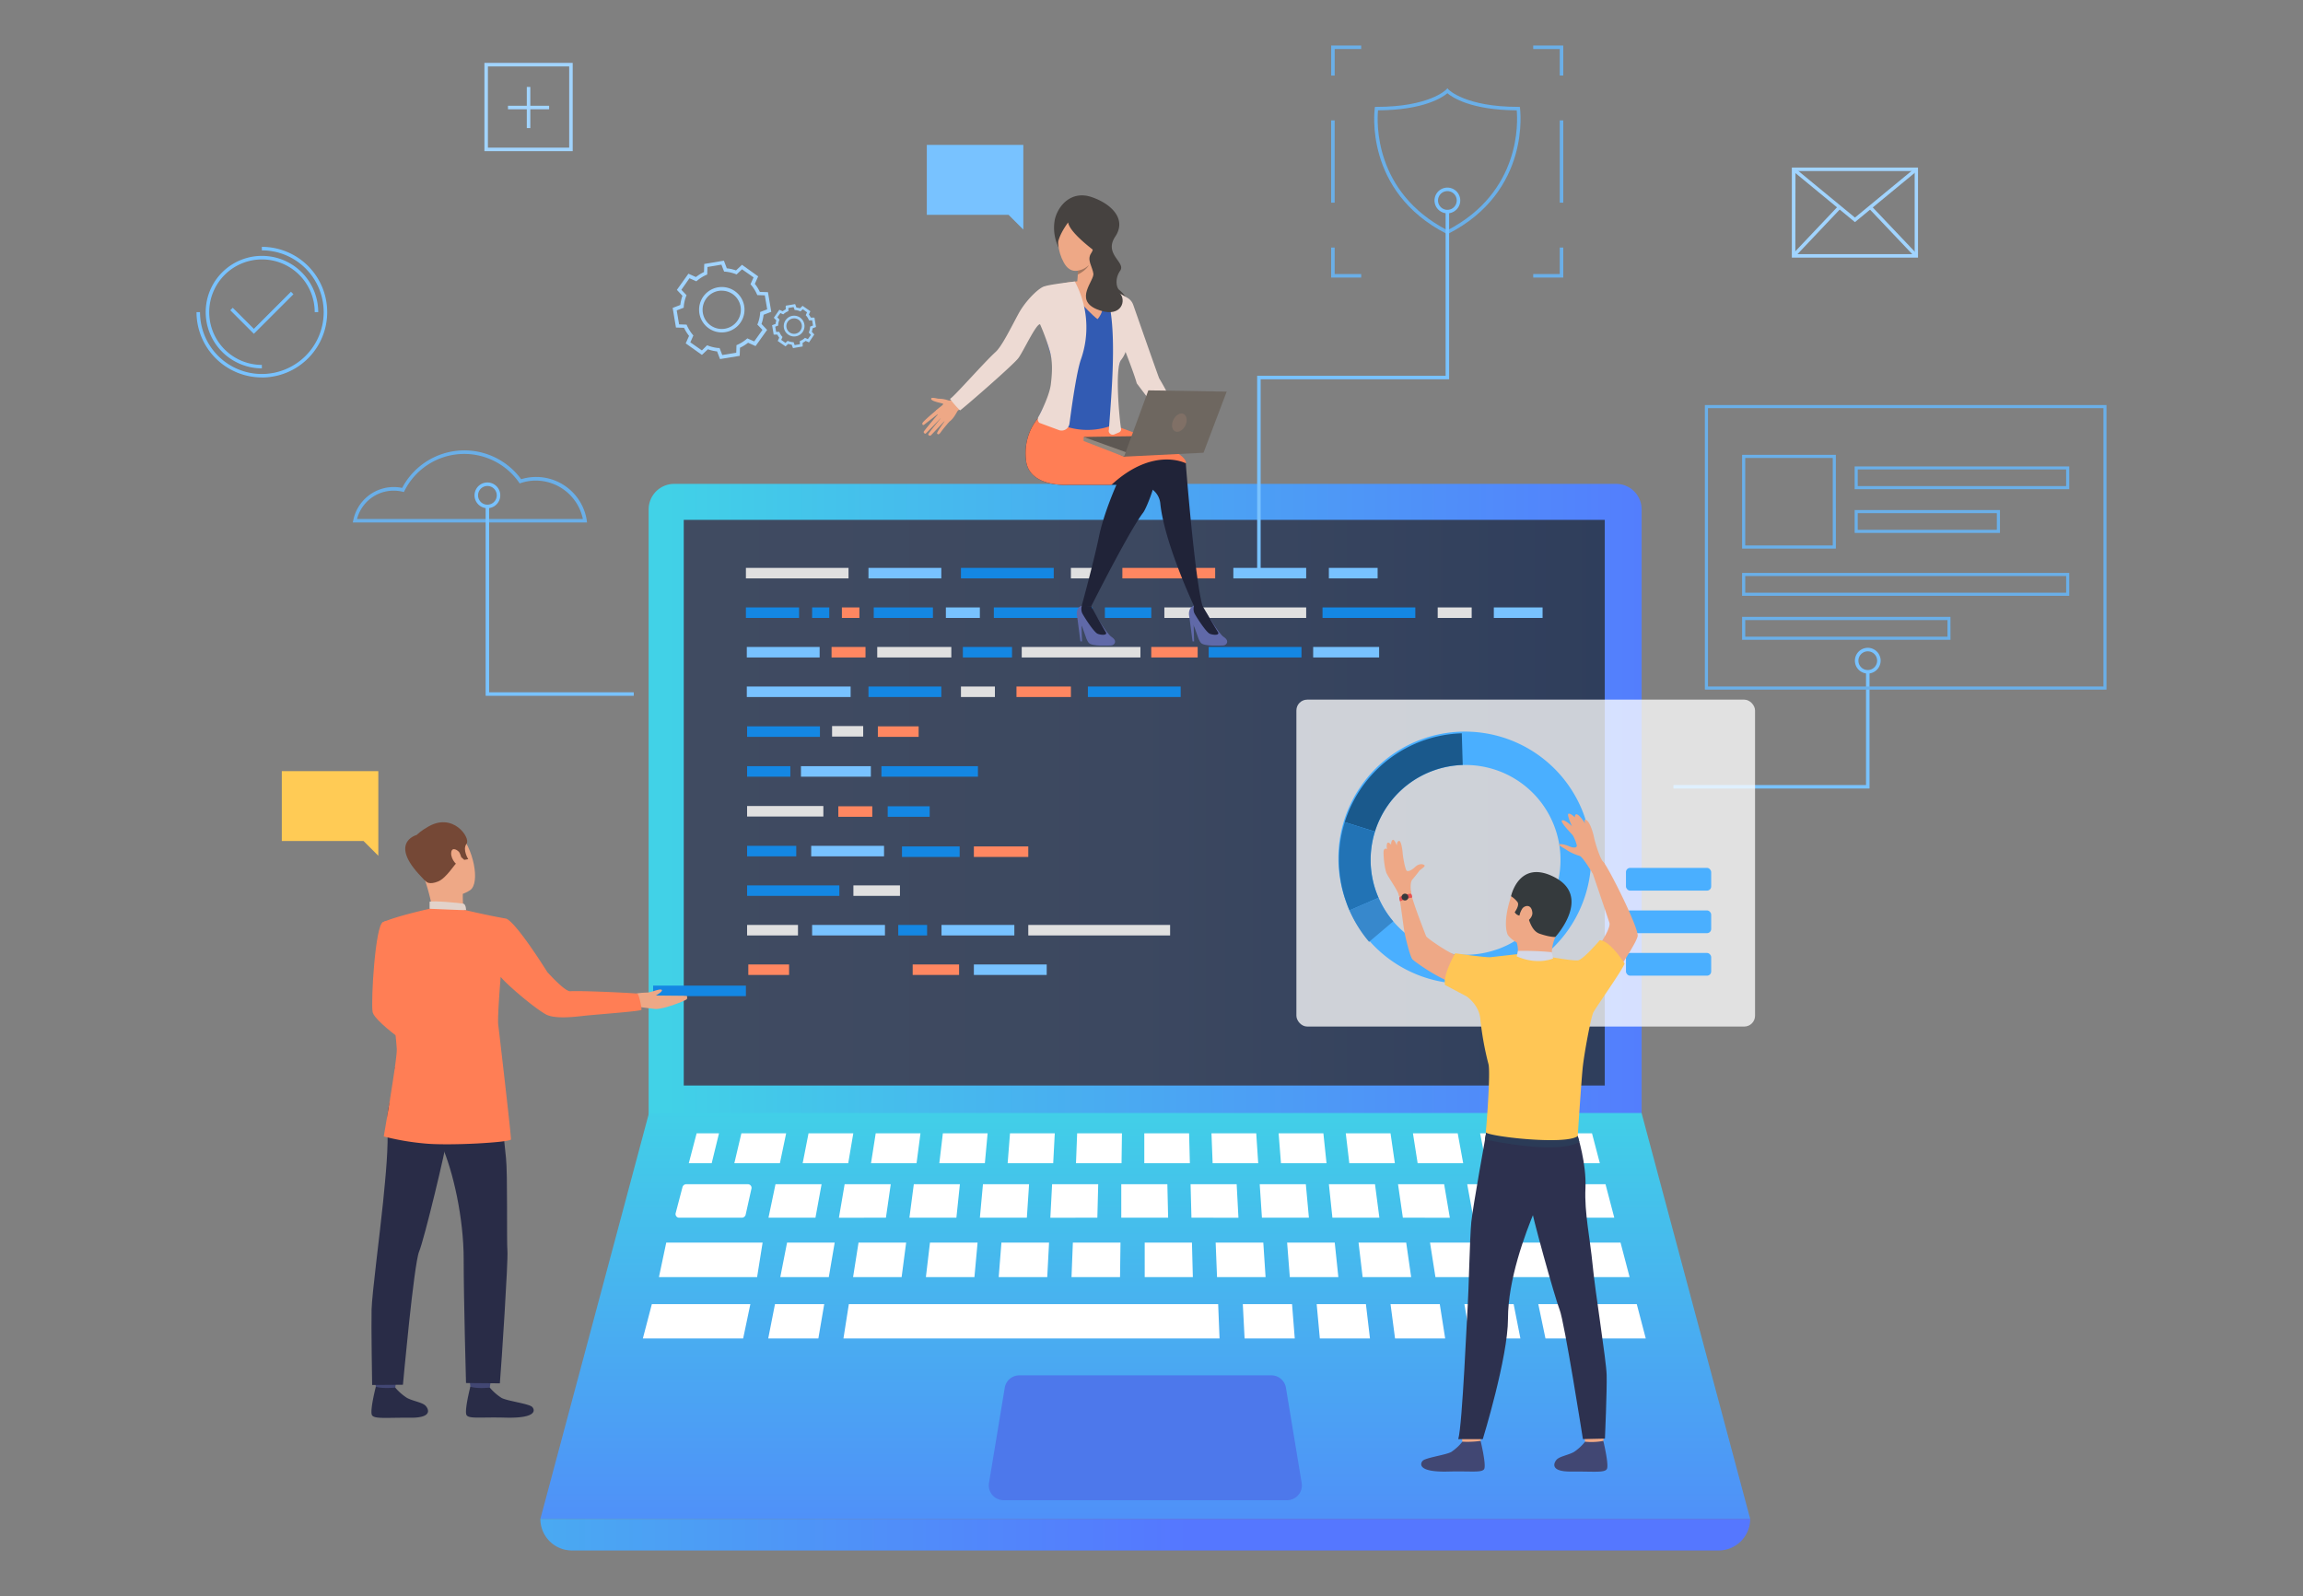 <svg id="Layer_1" data-name="Layer 1" xmlns="http://www.w3.org/2000/svg" xmlns:xlink="http://www.w3.org/1999/xlink" viewBox="0 0 854 592"><rect x="0" y="0" width="854" height="592" fill="#808080" stroke="none"/><defs><style>.cls-1{fill:url(#linear-gradient);}.cls-2{fill:url(#linear-gradient-2);}.cls-3{fill:#6aafe8;}.cls-4{fill:#1487e3;}.cls-5{fill:#78c2ff;}.cls-6{fill:#ff7e55;}.cls-7{fill:#424773;}.cls-8{fill:#292c47;}.cls-9{fill:#eea886;}.cls-10{fill:#754836;}.cls-11{fill:#e2d2ca;}.cls-12{fill:#ffcb55;}.cls-13{fill:#a1d4ff;}.cls-14{fill:url(#linear-gradient-3);}.cls-15{fill:#fff;}.cls-16{fill:url(#linear-gradient-4);}.cls-17{fill:#4d78eb;}.cls-18{fill:#e0e0e0;}.cls-19{fill:#ff8761;}.cls-20{opacity:0.76;}.cls-21{fill:#4aafff;}.cls-22{fill:#1a598c;}.cls-23{fill:#2273b5;}.cls-24{fill:#3788cc;}.cls-25{fill:#414773;}.cls-26{fill:#2d314f;}.cls-27{fill:#2b3b57;}.cls-28{fill:#ffc655;}.cls-29{fill:#353a3d;}.cls-30{fill:#d4d8e8;}.cls-31{fill:#e55353;}.cls-32{fill:#6069a8;}.cls-33{fill:#202338;}.cls-34{fill:#464240;}.cls-35{fill:#eb4747;}.cls-36{fill:#325bb3;}.cls-37{fill:#a77860;}.cls-38{fill:#5e5853;}.cls-39{fill:#91887f;}.cls-40{fill:#eddad3;}.cls-41{fill:#6e6760;}.cls-42{fill:#807066;}</style><linearGradient id="linear-gradient" x1="229.42" y1="315.85" x2="638.49" y2="315.85" gradientTransform="translate(849.28 631.7) rotate(-180)" gradientUnits="userSpaceOnUse"><stop offset="0" stop-color="#40d5e6"/><stop offset="1" stop-color="#57f"/></linearGradient><linearGradient id="linear-gradient-2" x1="253.54" y1="297.74" x2="595.08" y2="297.74" gradientTransform="translate(848.62 595.48) rotate(-180)" gradientUnits="userSpaceOnUse"><stop offset="0" stop-color="#404b61"/><stop offset="0.49" stop-color="#3c4860"/><stop offset="1" stop-color="#2f3e5c"/></linearGradient><linearGradient id="linear-gradient-3" x1="424.69" y1="398.29" x2="424.69" y2="625.1" gradientTransform="matrix(1, 0, 0, 1, 0, 0)" xlink:href="#linear-gradient"/><linearGradient id="linear-gradient-4" x1="-7.56" y1="569.25" x2="441.08" y2="569.25" gradientTransform="matrix(1, 0, 0, 1, 0, 0)" xlink:href="#linear-gradient"/></defs><title>home-banner</title><path class="cls-1" d="M240.53,179.48H608.75a0,0,0,0,1,0,0V442.75a9.47,9.47,0,0,1-9.47,9.47H250a9.47,9.47,0,0,1-9.47-9.47V179.48A0,0,0,0,1,240.53,179.48Z" transform="translate(849.28 631.7) rotate(180)"/><rect class="cls-2" x="253.54" y="192.84" width="341.53" height="209.81" transform="translate(848.62 595.48) rotate(180)"/><path class="cls-3" d="M217.67,193.81H130.79L131,193a15.32,15.32,0,0,1,15-12.35,15,15,0,0,1,3.13.33,26.07,26.07,0,0,1,44.12-3.23,19,19,0,0,1,24.34,15.28Zm-85.27-1.3h83.74a17.86,17.86,0,0,0-17.39-14.25,17.53,17.53,0,0,0-5.58.9l-.46.15-.28-.4A24.78,24.78,0,0,0,150,182.05l-.23.46-.51-.13A14.23,14.23,0,0,0,146,182,14,14,0,0,0,132.4,192.51Z"/><path class="cls-3" d="M536.72,86.87l-.3-.15C505.6,71,509.74,40.5,509.78,40.19l.08-.55h.56c19.6,0,25.76-6.32,25.82-6.38l.48-.51.48.51c.06.06,6.21,6.38,25.82,6.38h.56l.08.55c0,.31,4.18,30.79-26.65,46.53ZM511,40.93c-.39,4.13-1.68,30.3,25.72,44.48,27.4-14.18,26.1-40.35,25.71-44.48-17-.1-23.94-4.84-25.71-6.35C535,36.09,528,40.83,511,40.93Z"/><rect class="cls-4" x="242.19" y="365.59" width="34.41" height="3.9"/><polygon class="cls-5" points="235.01 258.09 180.09 258.09 180.09 187.85 181.39 187.85 181.39 256.79 235.01 256.79 235.01 258.09"/><polygon class="cls-5" points="467.48 211.81 466.18 211.81 466.18 139.38 536.07 139.38 536.07 78.48 537.37 78.48 537.37 140.68 467.48 140.68 467.48 211.81"/><polygon class="cls-5" points="693.26 292.48 620.54 292.48 620.54 291.19 691.96 291.19 691.96 248.96 693.26 248.96 693.26 292.48"/><path class="cls-6" d="M149.59,351.17S148,373,152.3,375.63c2.68,1.64,13.34,7.16,13,8.2s-6,9.22-6,9.22-20.48-13.49-21.14-17.74,1-32,3.82-33.27c2.11-1,3.22-.17,5.88,1.8C151.59,346.61,149.59,351.17,149.59,351.17Z"/><path class="cls-7" d="M147.21,510.17s-.64,4.42-.72,5.08-7.08-.39-7.08-.39l-.57-5.26S146.33,509.54,147.21,510.17Z"/><path class="cls-8" d="M146.57,514.69a19.18,19.18,0,0,0,4.36,3.83c2.15,1.16,5.52,1.62,6.79,2.82.92.87,3.34,4.6-5.58,4.53s-13.21.52-14.17-.91,1.39-10.57,1.39-10.57S141.47,515.15,146.57,514.69Z"/><path class="cls-7" d="M182.27,510.17s-.64,4.42-.72,5.08-7.08-.39-7.08-.39l-.57-5.26S181.4,509.54,182.27,510.17Z"/><path class="cls-8" d="M181.63,514.69a19.18,19.18,0,0,0,4.36,3.83c2.15,1.16,10,2.11,11.32,3.31.92.87,2.44,4.36-10.1,4-8.92-.24-13.22.52-14.18-.91s1.39-10.57,1.39-10.57S176.41,515.2,181.63,514.69Z"/><path class="cls-8" d="M149.72,396.57s-6.58,10.46-6.09,19.91S143,436,142.05,445.91c-1.1,11-4.1,33.92-4.26,39.81s.21,28,.21,28l11.42-.08s4.05-44.77,6-49.42,10-38.28,10.35-42S149.72,396.57,149.72,396.57Z"/><path class="cls-8" d="M184.37,398s2.6,25.7,3.26,31.49.21,30.85.53,34.47-2.19,41.86-2.8,49.15L172.81,513s-.87-30.94-.87-46-3.86-32.54-8.28-42.46S149.13,414.44,146.41,396C146.41,396,180.7,392.15,184.37,398Z"/><path class="cls-9" d="M156.68,308.39s7.84-5.24,13.35.38,8.21,18.8,4.26,21.44-10.67,3.32-13.85-.25-6.59-9-7.42-13S154.69,310.07,156.68,308.39Z"/><path class="cls-9" d="M171.62,331.1s-.1,5.51.5,6.68S160.68,339,160.68,339a79.15,79.15,0,0,0-2.84-11.79C156,321.8,171.62,331.1,171.62,331.1Z"/><path class="cls-10" d="M158.15,327.11s1.12,1.14,4.3-.15,6.18-6.65,7.45-7.46,1.09-1.62,1.09-1.62l1.16,1.06,1.49-.25s-2.27-3.62-.63-5.7-5.09-12.24-14.82-6c0,0-7.61,4.16-6.23,8.73S155.78,325.23,158.15,327.11Z"/><path class="cls-11" d="M172.84,337.64s0-2.24-1.06-2.46-11.23-1.2-12.48-.7v2.61S161.71,338.57,172.84,337.64Z"/><path class="cls-9" d="M170.37,316.25c-.37-.74-2.86-2.49-3.06.07s2.46,5.3,3.45,4.78S171.31,318.11,170.37,316.25Z"/><path class="cls-10" d="M154.41,309.74s-11.22,3,3.28,16.93Z"/><path class="cls-9" d="M254.62,369.38l-11.43-.11c1-.57,2.59-1.6,2.23-2.07-.5-.67-3.74.8-5,.93s-3.23,0-4.77.53L232,370.2l3.31,3.06s6,.86,7.73,1c2.85.2,11.55-3.19,11.7-3.7C255,369.61,254.62,369.38,254.62,369.38Z"/><path class="cls-6" d="M187.76,340.75c-7.27-1.27-14.92-3.11-14.92-3.11l-13.54-.55s-12.42,2.73-17.32,5c-.46.21-.46,11.08-1.74,13.93l4.06,8.56s2.34,17,2.83,24.5c.22,3.46-4.83,32.46-4.83,32.46A93.75,93.75,0,0,0,157,424.1c9.23,1,32.32-.37,32.47-1.46S185,382,184.75,380c-.31-3.15.91-17.67.91-17.67,1.74,2.34,11.81,11.11,16.72,13.9,3.49,2,12.07.77,14.59.51,5.47-.56,20.57-1.64,20.87-2.18.23-.32-.87-5.82-1.5-6s-20.05-1.15-24.94-.9c-2,.11-8.46-7.12-8.46-7.12S191.77,342.56,187.76,340.75Z"/><polygon class="cls-12" points="104.5 286.03 140.29 286.03 140.29 311.96 140.29 317.43 134.82 311.96 104.5 311.96 104.5 286.03"/><path class="cls-3" d="M680.78,203.48H646V168.71h34.77Zm-33.61-1.16h32.45V169.87H647.17Z"/><path class="cls-3" d="M767.32,181.46H687.74V173h79.58Zm-78.43-1.16h77.27v-6.18H688.89Z"/><path class="cls-3" d="M767.32,221H646v-8.49H767.32Zm-120.15-1.15h119v-6.19h-119Z"/><path class="cls-3" d="M723.28,237.31H646v-8.5h77.27Zm-76.11-1.16h75V230h-75Z"/><path class="cls-3" d="M741.63,197.67H687.74v-8.5h53.89Zm-52.74-1.16h51.58v-6.18H688.89Z"/><path class="cls-3" d="M781.13,255.79H632.2V150.23H781.13Zm-147.77-1.16H780V151.39H633.36Z"/><polygon class="cls-3" points="579.69 102.95 568.55 102.95 568.55 101.65 578.39 101.65 578.39 91.82 579.69 91.82 579.69 102.95"/><polygon class="cls-3" points="504.76 102.95 493.62 102.95 493.62 91.82 494.92 91.82 494.92 101.65 504.76 101.65 504.76 102.95"/><polygon class="cls-3" points="494.93 28.03 493.63 28.03 493.63 16.89 504.76 16.89 504.76 18.18 494.93 18.18 494.93 28.03"/><polygon class="cls-3" points="579.69 28.02 578.39 28.02 578.39 18.19 568.55 18.19 568.55 16.89 579.69 16.89 579.69 28.02"/><rect class="cls-3" x="578.39" y="44.66" width="1.3" height="30.52"/><rect class="cls-3" x="493.62" y="44.66" width="1.3" height="30.52"/><path class="cls-5" d="M180.74,188.5a4.77,4.77,0,1,1,4.77-4.77A4.78,4.78,0,0,1,180.74,188.5Zm0-8.24a3.47,3.47,0,1,0,3.47,3.47A3.47,3.47,0,0,0,180.74,180.26Z"/><path class="cls-5" d="M536.72,79.13a4.77,4.77,0,1,1,4.77-4.77A4.78,4.78,0,0,1,536.72,79.13Zm0-8.24a3.47,3.47,0,1,0,3.47,3.47A3.47,3.47,0,0,0,536.72,70.89Z"/><path class="cls-5" d="M692.61,249.83a4.77,4.77,0,1,1,4.77-4.77A4.78,4.78,0,0,1,692.61,249.83Zm0-8.24a3.47,3.47,0,1,0,3.47,3.47A3.48,3.48,0,0,0,692.61,241.59Z"/><path class="cls-13" d="M212.37,56.07H179.63V23.33h32.74Zm-31.44-1.3h30.14V24.63H180.93Z"/><rect class="cls-13" x="195.35" y="32.25" width="1.3" height="15.26"/><rect class="cls-13" x="188.37" y="39.23" width="15.26" height="1.3"/><path class="cls-13" d="M711.24,95.56H664.45V62.15h46.79Zm-45.49-1.3H710V63.45h-44.2Z"/><polygon class="cls-13" points="687.85 82.39 664.69 63.3 665.51 62.3 687.85 80.7 710.18 62.3 711.01 63.3 687.85 82.39"/><rect class="cls-13" x="701.55" y="73.85" width="1.3" height="24.41" transform="translate(133.51 506.86) rotate(-43.49)"/><rect class="cls-13" x="661.3" y="85.41" width="24.4" height="1.3" transform="translate(147.88 515.86) rotate(-46.56)"/><path class="cls-13" d="M294.06,129.12l-.49-1.28a6.4,6.4,0,0,1-1.28-.29l-1,.93-2.89-2,.56-1.24a6.79,6.79,0,0,1-.7-1.12l-1.36,0-.59-3.49,1.28-.49a6.4,6.4,0,0,1,.29-1.28l-.93-1L289,114.9l1.24.55a6.79,6.79,0,0,1,1.12-.7l0-1.36,3.49-.59.49,1.28a6.4,6.4,0,0,1,1.28.29l1-.93,2.88,2-.55,1.24a6.79,6.79,0,0,1,.7,1.12l1.36,0,.58,3.49-1.27.49a6.4,6.4,0,0,1-.29,1.28l.93,1L300,127l-1.24-.55a6.79,6.79,0,0,1-1.12.7l0,1.36Zm-2-2.69.29.11a6.28,6.28,0,0,0,1.61.37l.31,0,.41,1.09,1.92-.32,0-1.17.28-.12a5.8,5.8,0,0,0,1.4-.88l.23-.2,1.07.48,1.13-1.58-.8-.85.11-.29a6.28,6.28,0,0,0,.37-1.61l0-.31,1.09-.41-.32-1.92-1.17,0-.12-.28a6,6,0,0,0-.88-1.4l-.2-.23.48-1.07-1.58-1.13-.86.8-.28-.11A6,6,0,0,0,295,115l-.31,0-.41-1.09-1.92.32,0,1.17-.28.12a5.8,5.8,0,0,0-1.4.88l-.23.2-1.07-.48-1.13,1.58.8.85-.11.29a5.89,5.89,0,0,0-.37,1.61l0,.31-1.09.41.32,1.92,1.17,0,.12.28a6,6,0,0,0,.88,1.4l.2.23-.48,1.07,1.58,1.13Zm2.41-1.62a3.86,3.86,0,0,1-3.13-6.08,3.84,3.84,0,0,1,6.93,1.59,3.84,3.84,0,0,1-3.15,4.43A3.57,3.57,0,0,1,294.47,124.81Zm0-6.72a2.87,2.87,0,0,0-2.34,1.2,2.89,2.89,0,0,0,.67,4h0a2.87,2.87,0,0,0,3.34-4.68A2.88,2.88,0,0,0,294.48,118.09Z"/><path class="cls-13" d="M267,133.19l-1.09-2.84a15.23,15.23,0,0,1-3.41-.79l-2.22,2.08-6-4.28,1.24-2.77a15.75,15.75,0,0,1-1.86-3l-3-.1-1.22-7.28,2.84-1.09a15.34,15.34,0,0,1,.78-3.41L251,107.52l4.28-6,2.78,1.24a15.39,15.39,0,0,1,3-1.85l.09-3,7.29-1.23,1.08,2.84a15.21,15.21,0,0,1,3.41.78l2.22-2.08,6,4.29-1.24,2.77a15.43,15.43,0,0,1,1.86,3l3,.09,1.23,7.29-2.84,1.09a15.34,15.34,0,0,1-.78,3.41l2.08,2.21-4.28,6-2.78-1.24a15.67,15.67,0,0,1-3,1.86l-.1,3Zm-4.8-5.12.38.14a14,14,0,0,0,3.85.88l.4,0,1,2.6,5.19-.87.08-2.79.37-.16a14,14,0,0,0,3.35-2.1l.31-.26,2.55,1.13,3.05-4.28-1.91-2L281,120a14.08,14.08,0,0,0,.88-3.85l0-.41,2.61-1-.88-5.19-2.78-.09-.17-.37a14.49,14.49,0,0,0-2.09-3.35l-.27-.31,1.14-2.54-4.29-3-2,1.9-.37-.14a14.17,14.17,0,0,0-3.86-.89l-.4,0-1-2.6-5.18.87-.09,2.79-.37.16a14,14,0,0,0-3.35,2.1l-.32.26-2.54-1.14-3,4.29,1.91,2-.15.38a14.08,14.08,0,0,0-.88,3.85l0,.41-2.61,1,.88,5.19,2.78.09.17.37a14.16,14.16,0,0,0,2.09,3.35l.26.31-1.13,2.54,4.29,3Zm5.45-4.77a8.33,8.33,0,0,1-4.86-1.55,8.42,8.42,0,1,1,4.86,1.55Zm0-15.5a7.13,7.13,0,0,0-5.8,3,7.12,7.12,0,0,0,1.67,9.91,7.1,7.1,0,1,0,4.13-12.89Z"/><path class="cls-5" d="M97.1,140a24.26,24.26,0,0,1-24.23-24.23h1.3A22.93,22.93,0,1,0,97.1,92.86v-1.3a24.23,24.23,0,1,1,0,48.46Zm0-3.37A20.86,20.86,0,1,1,118,115.79h-1.3A19.56,19.56,0,1,0,97.1,135.35Z"/><polygon class="cls-5" points="94.13 123.82 85.39 115.08 86.31 114.16 94.13 121.98 107.89 108.22 108.81 109.14 94.13 123.82"/><polygon class="cls-14" points="608.73 412.84 424.69 412.84 240.66 412.84 200.38 563.39 425.9 563.39 649.01 563.39 608.73 412.84"/><path class="cls-15" d="M254.58,439.26H277.2a1.36,1.36,0,0,1,1.48,1.52l-2.19,9.84a1.47,1.47,0,0,1-1.48,1.05H252a1.36,1.36,0,0,1-1.48-1.57l2.58-9.84A1.46,1.46,0,0,1,254.58,439.26Z"/><polygon class="cls-15" points="287.57 439.26 304.66 439.26 302.39 451.67 284.97 451.67 287.57 439.26"/><polygon class="cls-15" points="313.21 439.26 330.31 439.26 328.52 451.67 311.09 451.68 313.21 439.26"/><polygon class="cls-15" points="338.86 439.26 355.95 439.26 354.65 451.67 337.23 451.67 338.86 439.26"/><polygon class="cls-15" points="364.5 439.26 381.6 439.26 380.78 451.67 363.36 451.67 364.5 439.26"/><polygon class="cls-15" points="390.14 439.26 407.24 439.26 406.92 451.67 389.49 451.68 390.14 439.26"/><polygon class="cls-15" points="595.36 439.26 569.71 439.26 572.47 451.67 598.61 451.67 595.36 439.26"/><polygon class="cls-15" points="561.16 439.26 544.07 439.26 546.34 451.67 563.76 451.67 561.16 439.26"/><polygon class="cls-15" points="535.52 439.26 518.42 439.26 520.21 451.67 537.63 451.68 535.52 439.26"/><polygon class="cls-15" points="509.88 439.26 492.78 439.26 494.08 451.67 511.5 451.67 509.88 439.26"/><polygon class="cls-15" points="484.23 439.26 467.13 439.26 467.95 451.67 485.37 451.67 484.23 439.26"/><polygon class="cls-15" points="458.58 439.26 441.49 439.26 441.81 451.67 459.24 451.68 458.58 439.26"/><polygon class="cls-15" points="415.79 439.26 432.88 439.26 433.17 451.67 415.79 451.67 415.79 439.26"/><polygon class="cls-15" points="247.06 460.91 282.79 460.91 280.75 473.71 244.35 473.71 247.06 460.91"/><polygon class="cls-15" points="600.93 460.91 556.77 460.91 559.29 473.71 604.29 473.71 600.93 460.91"/><polygon class="cls-15" points="547.94 460.91 530.28 460.91 532.29 473.71 550.29 473.71 547.94 460.91"/><polygon class="cls-15" points="521.45 460.91 503.78 460.91 505.29 473.71 523.29 473.71 521.45 460.91"/><polygon class="cls-15" points="494.95 460.91 477.29 460.91 478.29 473.71 496.29 473.71 494.95 460.91"/><polygon class="cls-15" points="468.46 460.91 450.79 460.91 451.3 473.71 469.3 473.71 468.46 460.91"/><polygon class="cls-15" points="241.72 483.73 278.25 483.73 275.58 496.45 238.39 496.45 241.72 483.73"/><polygon class="cls-15" points="287.38 483.73 305.64 483.73 303.47 496.45 284.88 496.45 287.38 483.73"/><polygon class="cls-15" points="314.77 483.73 333.03 483.73 451.72 483.73 452.23 496.45 312.77 496.45 314.77 483.73"/><polygon class="cls-15" points="460.86 483.73 479.12 483.73 480.12 496.45 461.52 496.45 460.86 483.73"/><polygon class="cls-15" points="488.25 483.73 506.51 483.73 508.01 496.45 489.42 496.45 488.25 483.73"/><polygon class="cls-15" points="515.64 483.73 533.9 483.73 535.9 496.45 517.31 496.45 515.64 483.73"/><polygon class="cls-15" points="543.03 483.73 561.29 483.73 563.79 496.45 545.2 496.45 543.03 483.73"/><polygon class="cls-15" points="570.43 483.73 606.95 483.73 610.28 496.45 573.09 496.45 570.43 483.73"/><polygon class="cls-15" points="442 460.91 424.48 460.91 424.48 473.71 442.33 473.71 442 460.91"/><polygon class="cls-15" points="415.5 460.91 397.84 460.91 397.34 473.71 415.33 473.71 415.5 460.91"/><polygon class="cls-15" points="389.01 460.91 371.35 460.91 370.34 473.71 388.34 473.71 389.01 460.91"/><polygon class="cls-15" points="362.51 460.91 344.85 460.91 343.34 473.71 361.34 473.71 362.51 460.91"/><polygon class="cls-15" points="336.02 460.91 318.36 460.91 316.34 473.71 334.34 473.71 336.02 460.91"/><polygon class="cls-15" points="309.52 460.91 291.86 460.91 289.35 473.71 307.34 473.71 309.52 460.91"/><polygon class="cls-15" points="255.42 431.46 258.32 420.38 266.62 420.38 263.91 431.46 255.42 431.46"/><polygon class="cls-15" points="274.92 420.38 291.52 420.38 289.2 431.46 272.31 431.46 274.92 420.38"/><polygon class="cls-15" points="299.82 420.38 316.42 420.38 314.54 431.46 297.65 431.46 299.82 420.38"/><polygon class="cls-15" points="324.73 420.38 341.33 420.38 339.88 431.46 322.99 431.46 324.73 420.38"/><polygon class="cls-15" points="349.63 420.38 366.23 420.38 365.21 431.46 348.32 431.46 349.63 420.38"/><polygon class="cls-15" points="374.53 420.38 391.13 420.38 390.55 431.46 373.66 431.46 374.53 420.38"/><polygon class="cls-15" points="399.43 420.38 416.04 420.38 415.89 431.46 399 431.46 399.43 420.38"/><polygon class="cls-15" points="424.33 420.38 440.94 420.38 441.23 431.46 424.33 431.46 424.33 420.38"/><polygon class="cls-15" points="449.24 420.38 465.84 420.38 466.57 431.46 449.67 431.46 449.24 420.38"/><polygon class="cls-15" points="474.14 420.38 490.74 420.38 491.9 431.46 475.01 431.46 474.14 420.38"/><polygon class="cls-15" points="499.04 420.38 515.64 420.38 517.24 431.46 500.35 431.46 499.04 420.38"/><polygon class="cls-15" points="523.95 420.38 540.55 420.38 542.58 431.46 525.69 431.46 523.95 420.38"/><polygon class="cls-15" points="548.85 420.38 565.45 420.38 567.92 431.46 551.03 431.46 548.85 420.38"/><polygon class="cls-15" points="573.75 420.38 590.35 420.38 593.25 431.46 576.36 431.46 573.75 420.38"/><path class="cls-16" d="M637.29,575.11H212.1a11.71,11.71,0,0,1-11.72-11.72H649A11.72,11.72,0,0,1,637.29,575.11Z"/><path class="cls-17" d="M476.85,514.74a5.49,5.49,0,0,0-5.42-4.59H378a5.49,5.49,0,0,0-5.42,4.59l-5.84,35.34a5.49,5.49,0,0,0,5.42,6.38H477.27a5.49,5.49,0,0,0,5.42-6.38Z"/><rect class="cls-18" x="276.6" y="210.64" width="38.05" height="3.9"/><rect class="cls-18" x="325.3" y="239.97" width="27.47" height="3.9"/><rect class="cls-4" x="357.05" y="239.97" width="18.23" height="3.9"/><rect class="cls-4" x="277.04" y="313.74" width="18.23" height="3.9"/><rect class="cls-18" x="378.88" y="239.97" width="44.01" height="3.9"/><rect class="cls-18" x="277.04" y="298.97" width="28.28" height="3.9"/><rect class="cls-18" x="316.46" y="328.41" width="17.26" height="3.89"/><rect class="cls-4" x="277.04" y="328.41" width="34.21" height="3.89"/><rect class="cls-18" x="277.04" y="343.08" width="18.87" height="3.9"/><rect class="cls-5" x="322.05" y="210.64" width="27.01" height="3.9"/><rect class="cls-4" x="322.05" y="254.64" width="27.01" height="3.9"/><rect class="cls-18" x="308.55" y="269.31" width="11.54" height="3.9"/><rect class="cls-5" x="297.01" y="284.19" width="25.92" height="3.9"/><rect class="cls-4" x="326.85" y="284.19" width="35.79" height="3.9"/><rect class="cls-4" x="277.04" y="269.42" width="27.01" height="3.9"/><rect class="cls-4" x="277.04" y="284.19" width="16.03" height="3.9"/><rect class="cls-19" x="325.53" y="269.42" width="15.12" height="3.9"/><rect class="cls-19" x="277.49" y="357.74" width="15.12" height="3.89"/><rect class="cls-5" x="276.93" y="239.97" width="27.01" height="3.9"/><rect class="cls-5" x="300.81" y="313.74" width="27.01" height="3.9"/><rect class="cls-5" x="301.15" y="343.08" width="27.01" height="3.9"/><rect class="cls-5" x="349.13" y="343.08" width="27.01" height="3.9"/><rect class="cls-5" x="276.93" y="254.64" width="38.5" height="3.9"/><rect class="cls-5" x="457.35" y="210.64" width="27.01" height="3.9"/><rect class="cls-5" x="361.13" y="357.74" width="27.01" height="3.89"/><rect class="cls-5" x="492.77" y="210.64" width="18.08" height="3.9"/><rect class="cls-5" x="553.94" y="225.31" width="18.08" height="3.9"/><rect class="cls-4" x="356.34" y="210.64" width="34.41" height="3.9"/><rect class="cls-4" x="490.42" y="225.31" width="34.41" height="3.9"/><rect class="cls-4" x="448.21" y="239.97" width="34.41" height="3.9"/><rect class="cls-4" x="403.41" y="254.64" width="34.41" height="3.9"/><rect class="cls-5" x="486.95" y="239.97" width="24.46" height="3.9"/><rect class="cls-19" x="416.2" y="210.64" width="34.41" height="3.9"/><rect class="cls-19" x="376.93" y="254.64" width="20.18" height="3.9"/><rect class="cls-19" x="361.13" y="313.96" width="20.18" height="3.9"/><rect class="cls-18" x="397.11" y="210.64" width="12.6" height="3.9"/><rect class="cls-18" x="356.34" y="254.64" width="12.59" height="3.9"/><rect class="cls-18" x="533.13" y="225.31" width="12.6" height="3.9"/><rect class="cls-4" x="276.6" y="225.31" width="19.71" height="3.9"/><rect class="cls-4" x="329.18" y="299.07" width="15.56" height="3.9"/><rect class="cls-4" x="301.15" y="225.31" width="6.36" height="3.9"/><rect class="cls-18" x="431.77" y="225.31" width="52.59" height="3.9"/><rect class="cls-18" x="381.31" y="343.08" width="52.59" height="3.9"/><rect class="cls-19" x="312.19" y="225.31" width="6.49" height="3.9"/><rect class="cls-4" x="409.71" y="225.31" width="17.21" height="3.9"/><rect class="cls-19" x="426.91" y="239.97" width="17.21" height="3.9"/><rect class="cls-19" x="338.44" y="357.74" width="17.21" height="3.89"/><rect class="cls-4" x="368.54" y="225.31" width="36.61" height="3.9"/><rect class="cls-4" x="334.47" y="313.96" width="21.39" height="3.9"/><rect class="cls-4" x="333.09" y="343.08" width="10.7" height="3.9"/><rect class="cls-5" x="350.75" y="225.31" width="12.6" height="3.9"/><rect class="cls-19" x="308.36" y="239.97" width="12.59" height="3.9"/><rect class="cls-19" x="310.87" y="299.07" width="12.59" height="3.9"/><rect class="cls-4" x="324" y="225.31" width="21.95" height="3.9"/><g class="cls-20"><rect class="cls-15" x="480.73" y="259.51" width="170.08" height="121.26" rx="4.01"/></g><rect class="cls-21" x="602.94" y="321.92" width="31.6" height="8.43" rx="1.54"/><rect class="cls-21" x="602.94" y="337.7" width="31.6" height="8.43" rx="1.54"/><rect class="cls-21" x="602.94" y="353.47" width="31.6" height="8.43" rx="1.54"/><path class="cls-21" d="M587.67,303.13a46.95,46.95,0,1,0-88.41,31.61c.35,1,.74,2,1.15,2.93a47,47,0,0,0,87.26-34.54Zm-32.35,48.95A35.16,35.16,0,0,1,511.19,333c-.31-.71-.6-1.45-.87-2.19a35.2,35.2,0,0,1,21.29-45,35.2,35.2,0,0,1,23.71,66.29Z"/><path class="cls-22" d="M509.86,308.45l-11.21-3.51A47,47,0,0,1,542.06,272l.35,11.74a35.25,35.25,0,0,0-32.55,24.71Z"/><path class="cls-23" d="M511.19,333l-10.78,4.69c-.41-.95-.8-1.93-1.15-2.93a46.72,46.72,0,0,1-.61-29.8l11.21,3.51a35.08,35.08,0,0,0,.46,22.34C510.59,331.53,510.88,332.27,511.19,333Z"/><path class="cls-24" d="M507.69,349.36a47,47,0,0,1-7.28-11.69L511.19,333a35.1,35.1,0,0,0,5.45,8.76Z"/><path class="cls-9" d="M559.13,346.78s-2.27-4,1.34-14.65a10.74,10.74,0,0,1,19.39-2.77c3.84,6.61,2.55,10.72-3.1,18.18S561.48,350.19,559.13,346.78Z"/><path class="cls-9" d="M587.18,530.28s.6,4.38.67,5,6.65-.38,6.65-.38l.53-5.22S588,529.66,587.18,530.28Z"/><path class="cls-25" d="M587.78,534.76a18,18,0,0,1-4.1,3.79c-2,1.15-5.17,1.6-6.37,2.79-.85.86-3.13,4.56,5.24,4.49s12.39.52,13.29-.9-1.3-10.47-1.3-10.47A22.89,22.89,0,0,1,587.78,534.76Z"/><path class="cls-9" d="M541.68,530.28s.59,4.38.67,5,6.64-.38,6.64-.38l.54-5.22S542.5,529.66,541.68,530.28Z"/><path class="cls-25" d="M542.28,534.76a18,18,0,0,1-4.1,3.79c-2,1.15-9.42,2.09-10.61,3.28-.86.86-2.29,4.32,9.48,4,8.36-.23,12.39.52,13.29-.9s-1.3-10.47-1.3-10.47A35.06,35.06,0,0,1,542.28,534.76Z"/><path class="cls-26" d="M585,421.21s3.36,10.47,2.92,19.5,1.74,18.89,2.64,28.32c1,10.51,5.07,35.39,5.22,41s-.63,23.57-.63,23.57l-8.17.19s-6.85-43.49-8.62-47.93-10.58-36.07-10.88-39.62S585,421.21,585,421.21Z"/><path class="cls-26" d="M551.13,420.12s-5,27.69-5.55,33.21-1,26.73-1.28,30.18-2,45.17-3.55,50.29h9.1s9.34-30.32,9.34-44.67,6.19-31.19,10.18-40.66,13.14-9.69,15.6-27.26C585,421.21,554.45,414.55,551.13,420.12Z"/><path class="cls-9" d="M562.43,349.59s1,3,0,5.13,13.12.85,13.12.85a15.19,15.19,0,0,1,1.21-8C578.6,343.91,562.43,349.59,562.43,349.59Z"/><path class="cls-27" d="M585.62,423.49s-5.09,5.23-35-.81l.46-2.56,34,1.28Z"/><path class="cls-9" d="M560.29,355.41s-5.22.53-6.71.81-11.54-1.79-13.6-2-10.85-6.23-11.13-6.94-5.35-13.53-5.63-16.3-4.93-1.34-4.53.57c.74,3.57,1.7,12.25,2.23,14.76.56,2.71,2.08,8.86,2.93,9.62s8.77,6.77,16.51,9.33a66.07,66.07,0,0,1,13.58,6.32h38.17s14.85-21.22,15.17-24.42S596.91,322.7,594.78,320s-5.22.87-5.22.87,6.39,18.74,7.24,21.4-7.43,14.38-9.7,14.41-8.12-.71-10.71-.82a18,18,0,0,1-5.33-1.24Z"/><path class="cls-28" d="M543.84,369.58s4.68,3.11,5.1,8.44a111.32,111.32,0,0,0,3,16.63c.85,2.88-.75,23.77-1,25.26s29.54,5,34.11,1.49c0,0,1.28-19.51,1.81-25s3.09-19,3.94-20.78,11.19-16.32,11.62-18.23c0,0-5.35-8.53-9.19-8.63,0,0-6.09,7.14-8.08,7.46S571,354.26,571,354.24s-1.33,1.81-8.39-.32c0,0-8.42.95-9.79,1.12-1.65.21-13.18-1.45-13.18-1.45s-4.62,7.81-3.81,11.75Z"/><path class="cls-9" d="M523.49,332.64s-1-4.94.21-6.36c.72-.81,2.43-2.95,2.59-3.26s2-1.37,2-1.88-1.8-1.14-3.37.31-2.55,1.77-3.18,1.61-1.53-5.38-1.61-6.67-.58-4.72-1.39-4.48-.77,1.73-.77,1.73-.94-2.6-1.57-2.08-.55,1.76-.55,1.76-1.18-1.45-1.49-.39a3.59,3.59,0,0,0,0,2s-1.22-.67-1.3,1,.35,6.48,1.22,8.21,4.09,6.25,4.48,8S523.49,332.64,523.49,332.64Z"/><path class="cls-9" d="M590.6,324s-3.55-6-4.76-6.5a19.87,19.87,0,0,1-4.4-1.9c-1.5-1.07-3.47-1.95-3.36-2.31s1.86-.21,3.75.6,2.7.43,2.88,0-1-3.44-1.57-4.15-4.62-4.78-3.94-5.39,3.3,1.64,3.73,2.1c0,0-2.1-4.4-1.28-4.62s2.34,1.35,2.34,1.35-.17-3.77,3.88,2.35c0,0-.86-2,.39-1.35s2.45,4.47,2.84,6.39,2.16,8,3.68,9.51S590.6,324,590.6,324Z"/><path class="cls-29" d="M576.76,347.54s-1.87.16-5.85-1.21-4.28-8.33-5.14-7.51a2.52,2.52,0,0,1-4.08-.47s1.94-2.56,1-3.79a9.36,9.36,0,0,0-2.36-2.13s2.8-13.49,15.53-7.35C590.83,332.28,576.76,347.54,576.76,347.54Z"/><path class="cls-30" d="M562.43,354.72l.45-2a103.58,103.58,0,0,1,12.57.47l.47,2.33S570.24,358.15,562.43,354.72Z"/><path class="cls-9" d="M564.44,337.11c.74-1.22,3.47-2.05,3.79,1.43.25,2.69-4.88,5.63-4.93,3.12A7.66,7.66,0,0,1,564.44,337.11Z"/><path class="cls-31" d="M523.29,331.52s-2.93.07-4.35,1.35a2.88,2.88,0,0,0,.23,1.46,18.55,18.55,0,0,1,4.5-1.41A2.85,2.85,0,0,0,523.29,331.52Z"/><path class="cls-29" d="M519.84,332.25a1.26,1.26,0,1,0,1.65-.67A1.26,1.26,0,0,0,519.84,332.25Z"/><path class="cls-32" d="M447.79,228s4.19,7.1,6,8.26c2.4,1.58.9,3.17-.24,3.17s-7,.42-8.26-1-1.92-5.83-3.11-7-2.43-5.68.58-6.79C445.38,223.68,447.79,228,447.79,228Z"/><path class="cls-33" d="M446,224.88s4.8,8.32,5.63,9.55-1.56,1.23-3,.65-5.19-6.56-5.73-7.64a4.06,4.06,0,0,1-.11-2.79Z"/><polygon class="cls-32" points="441.11 229.36 442.22 237.89 442.8 237.92 442.62 231.78 441.11 229.36"/><path class="cls-32" d="M406.21,228s4.19,7.1,6,8.26c2.41,1.58.9,3.17-.24,3.17s-7,.42-8.25-1-1.92-5.83-3.12-7-2.47-5.8.58-6.79C403.82,223.79,406.21,228,406.21,228Z"/><path class="cls-33" d="M404.65,224.9s4.55,8.3,5.38,9.53-1.56,1.23-3,.65-5.2-6.56-5.73-7.64a4,4,0,0,1-.12-2.79Z"/><polygon class="cls-32" points="399.53 229.36 400.64 237.89 401.23 237.92 401.05 231.78 399.53 229.36"/><path class="cls-33" d="M387.61,163.32l37.94,17.29a7.31,7.31,0,0,1,4.71,6.08c1.48,14.68,12.46,38,12.46,38,3.52,1.72,3.25.23,3.25.23-2.22-7.13-4.92-36.5-5.88-48.3-.21-2.51-.33-4.22-.36-4.77,0-.37-.43-.86-1.13-1.43-5.21-4.22-26.63-13-26.63-13C395.89,157,387.61,163.32,387.61,163.32Z"/><path class="cls-33" d="M380.46,170.75c1.17,10.25,15.81,9.08,15.81,9.08H414s-4.66,10.37-6.46,19.11c-1.91,9.29-6.41,25.71-6.41,25.71s.3.56,3.51.25c0,0,13.92-27.76,19.26-34.74,1.14-1.5,4.43-9.65,5-14.51.19-1.64.07-2.9-.54-3.42a46.55,46.55,0,0,0-3.92-2.67c-5.56-3.51-15.21-8.9-20.58-10.11-7.21-1.62-18.6-4.65-18.6-4.65S379.28,160.49,380.46,170.75Z"/><path class="cls-34" d="M392.53,91.75a16.56,16.56,0,0,1-1.36-10.41c1.3-5.36,6.28-10.71,13.57-8.26s13.19,8.13,8.82,14.68,4,9.51,1.84,12.63-1.32,6.37-.42,7.1,3.79,3.31,3.47,6.37-14.15-8.92-14.15-8.92S396.77,89.8,392.53,91.75Z"/><path class="cls-35" d="M414.77,156.19s-1.1,5.34-29.44-1.4C385.33,154.79,394.83,151.64,414.77,156.19Z"/><path class="cls-36" d="M385,156.29l-1.32,2.51,31.08.91c-1.64-5.49-1.11-12.92-.82-18.56.35-6.88,4.15-11.67,3.75-18.64l4.45.71c-3.14-8.94-4.21-13.37-14-16.82a18.28,18.28,0,0,0-8.7-1.06c-11.29.93-14.7,1.07-20.24,11.3,8.68,1.38,7.25,4.5,9.88,13.14,1.29,4.21,2.63,8.91,1.94,13.35S385,152.3,385,156.29Z"/><path class="cls-9" d="M403,108.57c-4.62-.87-3.64-3.44-3.64-3.44s.22-1.45.3-3.29c0-.47,0-1,0-1.46a19.12,19.12,0,0,0-.13-2.28c-.37-3.1,8.39-1.25,8.39-1.25s-.5,6.28.71,8.16S407.65,109.44,403,108.57Z"/><path class="cls-9" d="M394.21,105.11s9.33,10.76,12.77,13.26c0,0,4-3.58,1.52-13C408.5,105.34,404,103.09,394.21,105.11Z"/><path class="cls-9" d="M394.47,79.21s-4.84,9.32,0,18.16,14.23-3.85,14.84-5.34,3.85-9.9-2.59-12.46S395.84,76.67,394.47,79.21Z"/><path class="cls-34" d="M396.08,82.51s-3.34,4.38-3.73,7.62a17.33,17.33,0,0,1,2.42-12c3.76-5.88,13.29-.28,14.57,2.06s5,4.42-1.27,14.51C408.07,94.71,396.76,86.85,396.08,82.51Z"/><path class="cls-37" d="M403.81,98.3s-.84,1.84-4.12,3.54c0-.47,0-1,0-1.46A7.85,7.85,0,0,0,403.81,98.3Z"/><path class="cls-9" d="M354.89,147.9s-2.3,1-3.4.56a10,10,0,0,0-3.31-.56c-.71,0-2.94-.8-2.9.07s3.62,1.48,4.35,1.75-2.19,1.88-2.46,2.6,3,5.41,4.89,4.07,2.87-4,3.25-4.18a13.49,13.49,0,0,0,1.39-.91Z"/><path class="cls-9" d="M347.52,151.9s-5.4,4.48-5.48,5.08.2.89.72.49,5.36-4.17,5.36-4.17-5.41,6.39-5.59,6.86c-.11.28.41.86.71.67s6.05-6.2,6.05-6.2-5,6-5.06,6.42a.59.59,0,0,0,1,.4l5.42-5.69s-3.37,4.59-3.16,5c.12.25.55.77,1.38-.45s3.11-3.85,3.11-3.85Z"/><path class="cls-6" d="M412.16,179.83H396.27s-14.64,1.17-15.81-9.08,4.81-15.95,4.81-15.95,7.74,2.06,14.49,3.69A52.16,52.16,0,0,1,412,157.42s28.62,9.46,27.76,14.44C439.73,171.86,427.76,165.46,412.16,179.83Z"/><polygon class="cls-38" points="401.82 162.07 432.12 161.62 416.82 169.39 401.82 162.07"/><path class="cls-36" d="M411.23,158.2a25.89,25.89,0,0,1-15.17.25l-.39-3.12,17.2,1Z"/><polygon class="cls-39" points="416.82 169.39 401.82 163.58 401.82 162.07 418 167.91 416.82 169.39"/><path class="cls-40" d="M411.13,159.64a1.5,1.5,0,0,0,2.08,1.49l1.76-.75a1.26,1.26,0,0,0,.74-1.35c-.73-4.59-2.3-22.42,0-25.49a10.74,10.74,0,0,0,1.67-3c1.52,3.91,3.41,8.95,4.16,11.66l14.31,19,4.8,1.22c-6-14.43-10.8-22.08-10.8-22.08-.94-2.51-3.62-10.13-6-16.91l-3.62-10.35a4.85,4.85,0,0,0-2.1-2.57c-2.22-1.32-5.91-3.41-9.26-5l0,0-.32-.15h0c6.37,9.64,3.89,36.86,2.63,54.26Z"/><path class="cls-40" d="M387.48,106.17c-2,.31-7.1,5.22-9.79,10.18-3.06,5.66-6.18,12.1-8.52,14.22-4.31,3.9-16.35,17.67-16.92,17.34a37.41,37.41,0,0,0,3.75,4.31c.22.1,19.79-16.85,21.67-19.44s6.55-12.73,8-12.5h0a75.35,75.35,0,0,1,3.48,9.49l.09.27c1.13,3.83,1,8,.41,12.67-.46,3.52-3.1,9.29-4.68,12.1a1.85,1.85,0,0,0,.06,1.47h0a1,1,0,0,0,.52.61l5.75,2.13,1.35.5a2.91,2.91,0,0,0,2.75-.39,3,3,0,0,0,1.19-2c1.27-9.83,2.89-19.87,4.18-23.65a35.82,35.82,0,0,0-2.21-29.06S389.27,105.5,387.48,106.17Z"/><polygon class="cls-41" points="416.82 169.39 425.83 144.79 454.88 145.26 446.29 167.93 416.82 169.39"/><path class="cls-42" d="M435.13,155.67c-.89,1.77-.62,3.7.59,4.31s2.93-.33,3.81-2.1.62-3.71-.6-4.32S436,153.9,435.13,155.67Z"/><path class="cls-34" d="M404.5,88.49s1.86,2.9.14,5.4.44,5,.81,7.59-7.18,9.67,1.22,13.21,11.07-2.31,8.93-5.53-3.67-5.82-3.85-10.41S410.06,87,404.5,88.49Z"/><polygon class="cls-5" points="343.68 53.75 379.47 53.75 379.47 79.69 379.47 85.15 374.01 79.69 343.68 79.69 343.68 53.75"/></svg>